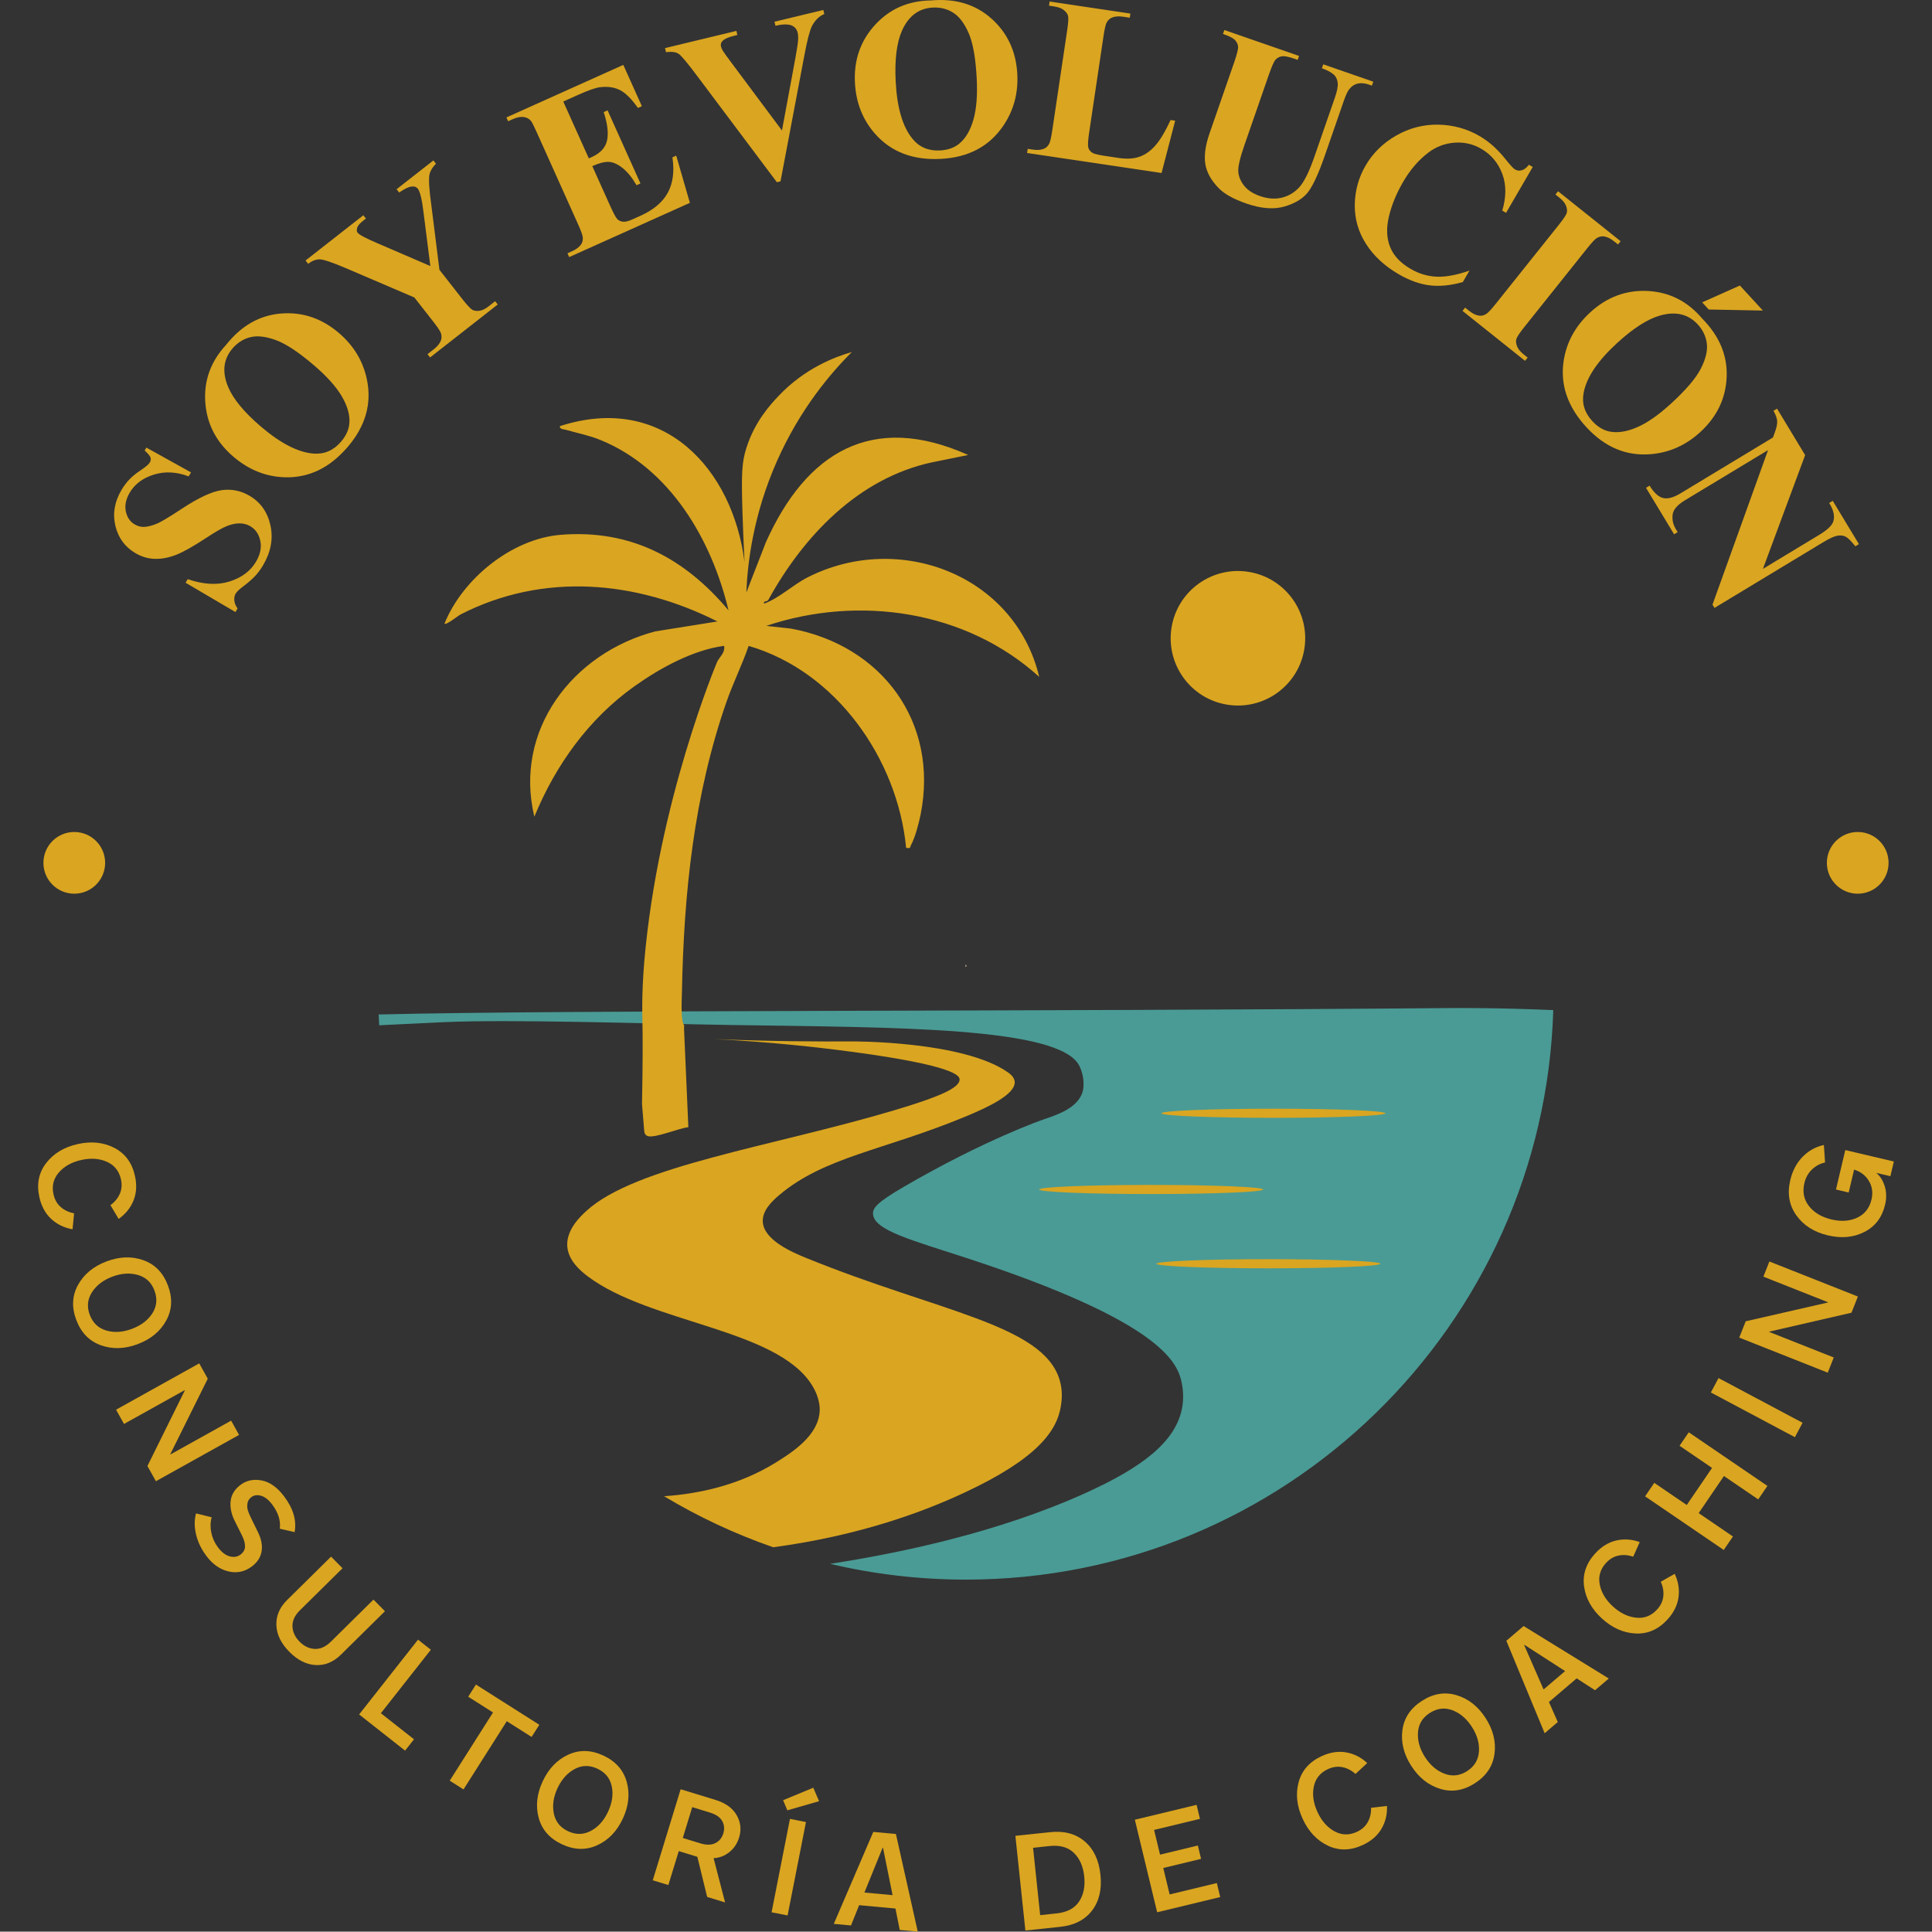 <?xml version="1.0" encoding="UTF-8"?>
<svg id="Capa_1" xmlns="http://www.w3.org/2000/svg" version="1.1" viewBox="0 0 420.378 420.295">
  <rect x="0" y="0" width="420.378" height="420.295" fill="#333333" stroke="none"/>
  <!-- Generator: Adobe Illustrator 29.5.0, SVG Export Plug-In . SVG Version: 2.1.0 Build 137)  -->
  <g>
    <circle cx="16.162" cy="187.744" r="6.714" fill="#daa520"/>
    <circle cx="404.216" cy="187.744" r="6.714" fill="#daa520"/>
  </g>
  <path d="M210.094,209.952v.39c.253-.13.253-.26,0-.39Z" fill="#988a6d"/>
  <path d="M210.112,209.989c.206.106.206.211,0,.317v-.317Z" fill="#fefefe"/>
  <path d="M210.058,209.879v.537c.348-.179.348-.358,0-.537Z" fill="#988a6d"/>
  <circle cx="269.362" cy="138.88" r="14.636" transform="translate(89.128 382.518) rotate(-80.783)" fill="#daa520"/>
  <path d="M316.4,219.333c-91.01.792-193.019.392-234,1.404.03.785.066,1.568.11,2.349,4.054-.205,9.347-.466,14.056-.678,14.611-.66,43.871.323,62.337.615,35.36.559,72.044.308,76.019,9.032,1.435,3.149.615,5.611.615,5.611-1.168,3.508-5.504,4.892-8.609,5.957,0,0-12.6,4.322-30.323,14.643-5.737,3.341-6.663,4.543-6.649,5.765.041,3.68,8.583,5.831,20.792,9.839,40.716,13.366,45.136,22.079,46.234,26.365.683,2.667.424,4.87.307,5.65-1.179,7.886-9.143,13.555-21.023,18.947-19.103,8.67-40.613,13.122-55.649,15.438,9.486,2.245,19.381,3.433,29.553,3.433,69.296,0,125.716-55.124,127.804-123.914-12.119-.536-21.577-.454-21.577-.454l.003-.002Z" fill="#4a9b95"/>
  <path d="M175.507,273.753c-3.013-1.228-9.279-3.86-9.531-7.879-.153-2.435,1.959-4.476,3.574-5.842,9.858-8.337,22.713-9.716,40.392-17.026,4.992-2.064,11.132-4.917,10.838-7.686-.101-.955-.938-1.618-1.422-1.96-9.809-6.938-34.128-6.764-34.128-6.764-6.742.048-16.956.009-29.824-.5,6.808.339,17.252,1.056,30.016,2.767,22.471,3.012,23.316,5.242,23.367,5.957.13,1.849-4.331,3.821-14.22,6.764-26.62,7.923-56.272,12.082-66.988,21.906-1.177,1.079-4.403,4.036-4.151,7.686.208,3.016,2.701,5.225,4.497,6.572,13.567,10.176,40.956,11.333,48.694,23.559,1.81,2.86,1.768,5.097,1.729,5.765-.305,5.31-5.963,8.93-9.531,11.145-7.975,4.951-16.75,6.832-24.335,7.34,7.459,4.475,15.411,8.21,23.757,11.106,19.053-2.564,32.876-7.808,41.586-11.874,15.695-7.328,20.186-13.354,21.023-18.947.156-1.046.45-3.163-.307-5.65-3.663-12.022-26.452-14.795-55.035-26.442v.003Z" fill="#daa520"/>
  <path d="M172.16,136.783l-5.426-.601c20.179-6.772,43.475-3.342,59.388,11.1-5.296-22.17-30.481-31.763-50.389-21.661-3.28,1.664-6.078,4.474-9.482,5.722-.172-.742.626-.265.941-.836,7.616-13.829,19.572-26.488,35.659-29.921l7.82-1.586c-21.013-9.409-35.276-.513-44.024,18.985l-4.257,10.946c.265-6.458,1.493-16.915,6.66-28.584,5.051-11.405,11.764-19.222,16.295-23.751-3.61,1.034-10.255,3.517-15.988,9.608-1.777,1.888-5.158,5.558-6.968,11.308-.964,3.062-1.099,5.498-.834,14.019.094,3.01.233,6.633.448,10.771-2.556-20.198-17.58-36.899-40.179-29.58-.114.697.85.671,1.347.813,2.504.712,5.044,1.204,7.469,2.194,15.211,6.21,24.212,21.73,27.876,37.069-9.523-11.349-21.275-17.638-36.471-16.436-10.692.846-21.388,9.57-25.332,19.331.376.39,2.88-1.68,3.534-2.014,18.031-9.207,38.149-7.366,55.856,1.54l-13.522,2.162c-17.923,4.703-30.845,21.444-26.315,40.324,4.619-11.243,11.857-21.338,21.814-28.407,5.572-3.956,12.691-7.861,19.473-8.771.279,1.513-1.001,2.374-1.533,3.532,0,0-12.877,30.437-15.844,65.283-.312,3.665-.396,7.139-.396,7.139-.066,2.756-.016,4.798,0,5.5.072,3.19.098,8.578-.087,18.257.159,1.933.318,3.866.478,5.799.037.539.238.996.794,1.169,1.574.49,6.878-1.779,8.815-1.941l-.913-20.715c-.022-.238-.036-.499-.034-.78.001-.239.013-.464.032-.671-.803-.911-.512-5.695-.483-7.243.404-21.385,2.601-42.774,9.65-63.026,1.451-4.168,3.423-8.125,4.864-12.289,19.016,5.514,32.408,24.601,34.262,43.924,1.103.206.771-.062,1.076-.616.884-1.606,1.708-4.759,2.078-6.608,4.015-20.113-8.447-36.808-28.149-40.456l-.003-.002Z" fill="#daa520"/>
  <ellipse cx="250.484" cy="258.816" rx="24.371" ry=".993" fill="#daa520"/>
  <ellipse cx="277.085" cy="242.236" rx="24.371" ry=".993" fill="#daa520"/>
  <ellipse cx="275.983" cy="274.976" rx="24.371" ry=".993" fill="#daa520"/>
  <g>
    <g>
      <path d="M31.85,97.392l9.711,5.394-.51.868c-2.641-1.001-5.164-1.13-7.567-.387-2.404.744-4.153,2.048-5.249,3.911-.846,1.44-1.132,2.807-.856,4.099.276,1.293.915,2.233,1.917,2.823.636.373,1.288.557,1.956.551.904-.019,1.947-.29,3.128-.812.856-.39,2.582-1.436,5.18-3.14,3.627-2.389,6.52-3.739,8.677-4.048,2.149-.294,4.17.114,6.062,1.226,2.401,1.411,3.916,3.561,4.546,6.448.63,2.888.099,5.772-1.595,8.652-.531.904-1.125,1.704-1.782,2.401s-1.596,1.503-2.818,2.419c-.681.512-1.15.987-1.407,1.424-.216.367-.303.839-.261,1.414.042.576.277,1.16.707,1.755l-.461.784-10.845-6.374.461-.784c3.415,1.172,6.445,1.342,9.089.512s4.568-2.269,5.772-4.316c.929-1.581,1.24-3.095.93-4.54-.309-1.445-1.036-2.504-2.18-3.176-.678-.398-1.44-.604-2.287-.618-.847-.013-1.772.179-2.776.577s-2.512,1.26-4.525,2.584c-2.82,1.857-5.018,3.092-6.595,3.704-1.576.613-3.102.898-4.579.857-1.476-.041-2.885-.456-4.227-1.245-2.288-1.345-3.742-3.33-4.364-5.957-.622-2.626-.182-5.218,1.32-7.773.548-.932,1.192-1.769,1.932-2.512.559-.564,1.349-1.188,2.368-1.871s1.641-1.216,1.865-1.597c.216-.367.273-.723.171-1.068-.101-.345-.529-.862-1.282-1.552l.373-.635v.002Z" fill="#daa520"/>
      <path d="M49.206,75.023c3.302-4.159,7.282-6.427,11.94-6.805,4.658-.378,8.866,1.042,12.623,4.259,3.21,2.748,5.23,6.106,6.06,10.073,1.104,5.258-.288,10.158-4.176,14.699-3.899,4.554-8.456,6.754-13.673,6.6-4.122-.122-7.856-1.616-11.203-4.482-3.757-3.217-5.794-7.177-6.112-11.881-.318-4.703,1.196-8.857,4.541-12.462h0ZM50.592,75.822c-1.981,2.314-2.307,5.087-.976,8.317,1.099,2.645,3.465,5.523,7.098,8.633,4.317,3.697,8.158,5.671,11.523,5.921,2.349.179,4.338-.684,5.968-2.588,1.097-1.281,1.703-2.618,1.815-4.009.141-1.776-.401-3.718-1.627-5.824-1.226-2.106-3.245-4.363-6.057-6.771-3.347-2.866-6.117-4.699-8.31-5.499-2.194-.8-4.045-1.011-5.555-.633-1.51.379-2.803,1.196-3.879,2.452h0Z" fill="#daa520"/>
      <path d="M94.298,34.904l.56.716c-.773.793-1.241,1.564-1.402,2.314-.221,1.047-.083,3.321.412,6.823l1.749,13.951,4.968,6.345c1.06,1.354,1.79,2.14,2.189,2.358s.907.288,1.523.212c.616-.076,1.272-.388,1.969-.933l1.47-1.151.56.716-14.722,11.525-.56-.716,1.374-1.075c.774-.606,1.28-1.221,1.52-1.845.194-.443.216-.96.066-1.55-.101-.421-.666-1.289-1.695-2.604l-4.12-5.262-14.97-6.408c-2.962-1.259-4.848-1.888-5.659-1.888s-1.641.323-2.489.966l-.56-.716,12.574-9.844.56.716-.561.439c-.761.596-1.207,1.122-1.339,1.578-.131.457-.101.808.091,1.052.363.464,1.793,1.228,4.289,2.29l11.54,4.976-1.474-11.608c-.341-2.853-.759-4.596-1.253-5.228-.273-.348-.668-.507-1.185-.477-.691.021-1.648.459-2.872,1.313l-.56-.716,8.009-6.27h-.002Z" fill="#daa520"/>
      <path d="M122.56,22.094l5.56,12.37.605-.272c1.927-.866,3.052-2.099,3.375-3.699.322-1.599.073-3.633-.749-6.101l.852-.383,7.151,15.91-.852.383c-.958-1.652-1.973-2.902-3.045-3.749-1.072-.847-2.075-1.29-3.008-1.328s-2.125.268-3.573.919l3.848,8.56c.752,1.673,1.283,2.665,1.593,2.974.31.31.712.497,1.208.561.496.065,1.177-.098,2.044-.487l1.815-.816c2.838-1.276,4.817-2.955,5.937-5.039,1.12-2.083,1.448-4.638.987-7.663l.829-.373,2.974,10.273-26.263,11.805-.373-.829,1.008-.453c.881-.396,1.521-.872,1.917-1.427.294-.384.432-.876.413-1.479.003-.432-.338-1.411-1.023-2.934l-8.984-19.989c-.618-1.374-1.035-2.202-1.25-2.482-.384-.456-.842-.735-1.373-.837-.756-.163-1.627-.023-2.613.42l-1.008.453-.373-.829,25.434-11.432,4.039,8.986-.852.383c-1.421-2.001-2.737-3.304-3.952-3.907-1.214-.603-2.639-.807-4.275-.611-.958.107-2.587.678-4.887,1.712l-3.137,1.41h0Z" fill="#daa520"/>
      <path d="M179.145,2.167l.213.884c-1.133.475-2.032,1.357-2.698,2.646-.477.958-1.022,3.068-1.634,6.332l-5.194,27.432-.788.19-17.309-23.073c-2.086-2.783-3.42-4.39-4.005-4.822-.584-.432-1.523-.568-2.815-.409l-.213-.884,15.526-3.74.213.884-.525.127c-1.401.338-2.315.743-2.74,1.216-.309.327-.407.722-.296,1.183.069.287.214.61.436.969.221.36.903,1.303,2.046,2.83l10.786,14.46,2.944-15.897c.346-1.92.536-3.195.569-3.827.033-.631,0-1.154-.1-1.568-.115-.478-.344-.869-.687-1.174s-.785-.493-1.324-.566c-.75-.106-1.69-.022-2.821.25l-.213-.884,10.629-2.56h0Z" fill="#daa520"/>
      <path d="M202.587.093c5.29-.471,9.676.852,13.158,3.968,3.483,3.116,5.352,7.144,5.608,12.084.219,4.22-.824,7.997-3.128,11.331-3.051,4.423-7.562,6.788-13.532,7.097-5.987.31-10.721-1.478-14.202-5.365-2.751-3.072-4.24-6.808-4.468-11.208-.256-4.94,1.212-9.145,4.402-12.615,3.191-3.47,7.245-5.234,12.162-5.292ZM202.963,1.648c-3.042.158-5.277,1.832-6.702,5.021-1.16,2.619-1.616,6.316-1.369,11.092.294,5.676,1.509,9.82,3.645,12.432,1.488,1.826,3.484,2.673,5.987,2.544,1.685-.087,3.07-.569,4.157-1.445,1.385-1.121,2.419-2.852,3.101-5.192.682-2.339.928-5.358.736-9.055-.228-4.4-.807-7.671-1.738-9.812-.931-2.141-2.054-3.629-3.368-4.463-1.314-.834-2.798-1.208-4.449-1.123h0Z" fill="#daa520"/>
      <path d="M255.703,26.264l-2.962,11.382-29.258-4.358.134-.899,1.094.163c.956.142,1.751.087,2.385-.166.455-.164.837-.505,1.146-1.022.236-.362.477-1.37.723-3.022l3.228-21.676c.251-1.685.319-2.751.203-3.199s-.421-.87-.917-1.267-1.205-.664-2.129-.801l-1.094-.163.134-.899,17.569,2.617-.134.899-1.434-.214c-.956-.142-1.751-.087-2.385.167-.455.164-.845.504-1.17,1.018-.236.362-.477,1.37-.723,3.022l-3.127,20.996c-.251,1.685-.314,2.773-.188,3.263.126.491.455.892.988,1.203.383.206,1.353.425,2.908.657l2.746.409c1.75.261,3.253.17,4.512-.272,1.258-.442,2.411-1.264,3.46-2.466,1.048-1.201,2.146-3.042,3.294-5.521l.996.148h0Z" fill="#daa520"/>
      <path d="M266.405,6.533l16.248,5.636-.298.859-.812-.282c-1.223-.424-2.107-.588-2.651-.491-.545.097-.992.336-1.341.718s-.835,1.47-1.458,3.265l-5.346,15.413c-.977,2.817-1.411,4.755-1.302,5.815.109,1.061.546,2.062,1.312,3.003.766.942,1.891,1.67,3.377,2.185,1.702.59,3.286.711,4.751.361s2.729-1.095,3.792-2.234c1.062-1.14,2.174-3.381,3.333-6.723l4.452-12.836c.488-1.408.69-2.465.606-3.171-.085-.706-.311-1.252-.679-1.64-.573-.597-1.494-1.116-2.763-1.556l.298-.859,10.886,3.776-.298.859-.65-.225c-.882-.306-1.679-.383-2.39-.231-.712.152-1.322.538-1.832,1.159-.373.426-.782,1.28-1.228,2.565l-4.146,11.954c-1.283,3.699-2.452,6.283-3.509,7.754-1.056,1.471-2.768,2.568-5.133,3.29-2.366.722-5.181.517-8.446-.615-2.724-.945-4.702-2.038-5.935-3.281-1.684-1.693-2.675-3.459-2.974-5.296s.005-4.063.912-6.679l5.346-15.413c.628-1.811.918-2.971.87-3.482-.048-.511-.274-.983-.678-1.418-.404-.435-1.274-.875-2.61-1.321l.298-.859h-.002Z" fill="#daa520"/>
      <path d="M333.504,36.329l-5.804,9.983-.828-.482c.891-2.968.891-5.639-.001-8.015-.893-2.375-2.415-4.189-4.567-5.44-1.798-1.046-3.749-1.488-5.85-1.327-2.102.161-3.986.875-5.651,2.143-2.135,1.62-3.964,3.739-5.487,6.359-1.498,2.577-2.537,5.114-3.116,7.609-.58,2.496-.49,4.688.268,6.578s2.241,3.477,4.45,4.761c1.812,1.054,3.703,1.623,5.672,1.706,1.969.084,4.353-.358,7.152-1.327l-1.445,2.485c-2.594.747-4.986.99-7.175.731-2.189-.26-4.452-1.068-6.788-2.426-3.073-1.786-5.444-3.989-7.114-6.608-1.67-2.619-2.482-5.459-2.435-8.521.046-3.061.827-5.895,2.341-8.5,1.597-2.747,3.83-4.935,6.7-6.563,2.869-1.628,5.921-2.412,9.154-2.351s6.223.889,8.97,2.487c2.025,1.177,3.908,2.859,5.649,5.046,1.006,1.267,1.686,2.004,2.04,2.209.453.263.943.326,1.469.186.526-.139,1.049-.541,1.568-1.206l.828.481v.002Z" fill="#daa520"/>
      <path d="M332.398,77.805l-.567.71-13.611-10.871.567-.71.864.69c.755.603,1.47.954,2.146,1.053.476.087.977-.016,1.504-.308.386-.195,1.1-.945,2.143-2.25l13.677-17.124c1.063-1.331,1.657-2.219,1.782-2.664s.073-.964-.157-1.556-.709-1.179-1.438-1.762l-.864-.69.567-.71,13.611,10.871-.567.71-.864-.69c-.755-.603-1.47-.954-2.146-1.053-.476-.086-.984.011-1.523.293-.386.195-1.1.945-2.143,2.25l-13.677,17.124c-1.063,1.331-1.654,2.222-1.773,2.672-.119.45-.063.971.166,1.563.229.592.709,1.179,1.438,1.762l.864.69h.001Z" fill="#daa520"/>
      <path d="M370.376,69.32c3.733,3.777,5.508,8,5.325,12.67s-2.097,8.677-5.741,12.021c-3.113,2.857-6.689,4.46-10.726,4.809-5.353.466-10.05-1.503-14.092-5.908-4.053-4.417-5.691-9.205-4.913-14.365.615-4.077,2.546-7.605,5.792-10.585,3.644-3.344,7.82-4.893,12.528-4.645,4.707.248,8.65,2.249,11.828,6.002h-.001ZM369.416,70.6c-2.06-2.245-4.774-2.9-8.14-1.966-2.758.774-5.898,2.779-9.422,6.012-4.188,3.843-6.607,7.42-7.259,10.73-.459,2.31.16,4.389,1.854,6.235,1.141,1.243,2.395,2.004,3.762,2.283,1.747.353,3.739.047,5.978-.917,2.238-.965,4.721-2.698,7.448-5.202,3.246-2.979,5.398-5.51,6.455-7.591,1.057-2.082,1.488-3.895,1.294-5.439-.195-1.544-.851-2.926-1.97-4.145h0ZM383.579,67.573l-11.78-.227-1.429-1.557,8.208-3.665,5,5.448h0Z" fill="#daa520"/>
      <path d="M392.774,99.026l-9.185,24.753,12.26-7.407c1.71-1.033,2.718-1.977,3.025-2.832.406-1.164.117-2.53-.868-4.097l.778-.47,5.692,9.421-.778.47c-.883-1.113-1.572-1.801-2.067-2.067-.495-.265-1.09-.346-1.783-.243-.694.103-1.713.561-3.059,1.375l-23.741,14.344-.432-.715,12.091-33.627-18.127,10.952c-1.64.991-2.521,2.035-2.643,3.132s.11,2.13.694,3.097l.407.673-.778.47-6.111-10.115.778-.47c.962,1.562,1.946,2.46,2.949,2.696s2.262-.104,3.776-1.019l20.124-12.158.389-1.067c.393-1.06.568-1.893.527-2.5s-.311-1.353-.807-2.239l.778-.47,6.111,10.115v-.002Z" fill="#daa520"/>
    </g>
    <g>
      <path d="M26.312,256.588c-.406-1.81-1.428-3.076-3.065-3.801-1.637-.724-3.497-.853-5.578-.386-2.082.467-3.708,1.378-4.878,2.733-1.171,1.355-1.553,2.936-1.146,4.746.259,1.155.787,2.078,1.584,2.768s1.761,1.141,2.891,1.353l-.334,3.472c-1.823-.319-3.372-1.068-4.645-2.248-1.273-1.18-2.13-2.752-2.57-4.715-.639-2.849-.153-5.324,1.461-7.425,1.613-2.101,3.9-3.483,6.86-4.148,2.96-.664,5.618-.392,7.975.818,2.356,1.21,3.854,3.239,4.494,6.088.441,1.963.338,3.75-.309,5.362-.647,1.611-1.726,2.95-3.238,4.017l-1.786-2.996c.932-.674,1.61-1.494,2.036-2.459.425-.965.508-2.025.249-3.18h0Z" fill="#daa520"/>
      <path d="M36.162,287.34c-1.29,2.344-3.354,4.051-6.193,5.122s-5.516,1.152-8.033.245c-2.517-.908-4.295-2.74-5.335-5.496-1.04-2.757-.914-5.303.38-7.637,1.293-2.334,3.359-4.037,6.198-5.108s5.514-1.157,8.027-.259,4.29,2.726,5.33,5.483c1.04,2.756.915,5.307-.375,7.65h.001ZM30.004,277.414c-1.736-.497-3.592-.372-5.57.374-1.978.746-3.455,1.879-4.429,3.398-.975,1.52-1.131,3.158-.467,4.916.663,1.758,1.859,2.892,3.59,3.401s3.593.388,5.589-.365c2.014-.76,3.5-1.897,4.456-3.409.956-1.513,1.1-3.157.43-4.933-.663-1.758-1.863-2.886-3.598-3.383h-.001Z" fill="#daa520"/>
      <path d="M25.254,306.732l18.097-10.079,1.857,3.335-8.157,16.432.029.052,13.211-7.358,1.728,3.102-18.097,10.079-1.843-3.309,8.142-16.458-.029-.052-13.211,7.358-1.728-3.102h.001Z" fill="#daa520"/>
      <path d="M44.937,338.593c-1.137-1.506-1.899-3.087-2.284-4.743-.385-1.656-.384-3.174.004-4.554l3.398.846c-.293,1.074-.317,2.196-.072,3.364.244,1.168.724,2.226,1.439,3.173.811,1.074,1.667,1.73,2.568,1.968.901.237,1.679.109,2.334-.385.639-.482.968-1.058.989-1.728.021-.669-.183-1.449-.611-2.34l-1.602-3.203c-.772-1.543-1.078-3.005-.918-4.387s.874-2.551,2.141-3.508c1.299-.98,2.831-1.306,4.597-.975,1.766.33,3.398,1.486,4.894,3.467,1.997,2.645,2.759,5.239,2.286,7.782l-3.219-.743c.216-1.76-.337-3.516-1.66-5.268-.775-1.027-1.58-1.66-2.412-1.899-.833-.24-1.539-.14-2.118.297-.486.367-.77.83-.853,1.388s-.043,1.083.119,1.575c.162.491.414,1.078.756,1.759l1.457,2.977c.721,1.504.967,2.888.739,4.153-.228,1.265-.924,2.337-2.09,3.217-1.535,1.159-3.227,1.526-5.074,1.102-1.848-.424-3.451-1.536-4.809-3.335h.001Z" fill="#daa520"/>
      <path d="M63.638,353.873c.043,1.219.556,2.327,1.54,3.324s2.085,1.524,3.303,1.583c1.218.059,2.387-.464,3.507-1.569l9.278-9.158,2.494,2.527-9.561,9.438c-1.643,1.621-3.479,2.38-5.508,2.276-2.029-.104-3.945-1.069-5.746-2.894-1.802-1.825-2.738-3.757-2.808-5.794-.071-2.037.709-3.859,2.338-5.467l9.561-9.437,2.495,2.527-9.278,9.158c-1.12,1.105-1.658,2.267-1.615,3.486h0Z" fill="#daa520"/>
      <path d="M78.141,373.042l12.814-16.275,2.79,2.197-10.873,13.811,7.208,5.675-1.94,2.465-9.998-7.871v-.002Z" fill="#daa520"/>
      <path d="M97.856,387.452l9.418-14.842-5.397-3.425,1.681-2.648,13.792,8.752-1.681,2.648-5.397-3.425-9.418,14.842-2.998-1.903h0Z" fill="#daa520"/>
      <path d="M136.368,387.722c.716,2.578.433,5.241-.849,7.991s-3.139,4.68-5.573,5.79c-2.434,1.11-4.987,1.042-7.657-.202-2.671-1.245-4.36-3.154-5.066-5.727-.707-2.573-.419-5.235.862-7.985,1.282-2.75,3.135-4.682,5.56-5.796,2.425-1.114,4.973-1.049,7.644.196,2.67,1.245,4.364,3.156,5.079,5.733h0ZM125.026,384.927c-1.589.858-2.829,2.245-3.722,4.161-.893,1.916-1.157,3.758-.792,5.526s1.399,3.049,3.102,3.843c1.703.793,3.351.768,4.944-.076,1.593-.845,2.841-2.234,3.742-4.168.909-1.951,1.177-3.803.804-5.553s-1.42-3.027-3.141-3.829c-1.703-.794-3.349-.761-4.938.096h.001Z" fill="#daa520"/>
      <path d="M142.033,409.12l6.068-19.805,7.58,2.323c2.19.671,3.725,1.775,4.604,3.314.88,1.539,1.063,3.147.549,4.826-.419,1.369-1.148,2.455-2.186,3.259-1.038.804-2.165,1.228-3.38,1.272l2.502,9.634-3.905-1.196-2.129-8.73-4.046-1.24-2.262,7.385-3.395-1.04v-.002ZM148.566,399.918l3.82,1.17c1.301.399,2.384.385,3.247-.042.863-.427,1.445-1.13,1.746-2.111.3-.981.221-1.882-.239-2.704s-1.341-1.432-2.642-1.831l-3.876-1.188-2.054,6.706h-.002Z" fill="#daa520"/>
      <path d="M167.885,416.09l4.001-20.324,3.484.686-4.001,20.324-3.484-.686ZM171.317,393.904l-.924-2.203,6.567-2.718,1.262,2.933-6.906,1.988h.001Z" fill="#daa520"/>
      <path d="M195.773,419.933l-.936-4.663-7.897-.729-1.775,4.413-3.742-.346,8.594-20.009,4.921.454,4.754,21.241-3.919-.362h0ZM192.045,402.055l-3.96,9.738,6.129.566-2.08-10.296-.088-.008h0Z" fill="#daa520"/>
      <path d="M223.109,420.053l-2.173-20.6,7.571-.799c3.059-.323,5.563.347,7.512,2.01,1.949,1.663,3.091,4.08,3.425,7.251.335,3.172-.278,5.774-1.837,7.806-1.559,2.033-3.868,3.21-6.927,3.533l-7.571.799h0ZM226.327,416.708l3.59-.379c2.256-.238,3.877-1.091,4.863-2.559.986-1.468,1.363-3.296,1.133-5.483-.231-2.186-.981-3.895-2.252-5.125s-3.034-1.727-5.29-1.489l-3.59.379,1.546,14.655h0Z" fill="#daa520"/>
      <path d="M251.782,416.085l-4.855-20.137,13.434-3.239.735,3.049-9.982,2.407,1.297,5.379,8.227-1.984.7,2.905-8.227,1.984,1.387,5.753,10.27-2.476.735,3.049-13.722,3.308v.002Z" fill="#daa520"/>
      <path d="M288.946,384.936c-1.684.776-2.709,2.04-3.075,3.793-.365,1.753-.102,3.598.791,5.535.893,1.938,2.124,3.337,3.694,4.198s3.196.903,4.881.127c1.075-.495,1.867-1.205,2.375-2.129.508-.923.747-1.96.717-3.111l3.465-.4c.07,1.85-.338,3.521-1.226,5.012-.887,1.492-2.245,2.659-4.072,3.501-2.652,1.222-5.174,1.264-7.566.127s-4.223-3.084-5.492-5.839c-1.27-2.756-1.56-5.412-.87-7.969.689-2.557,2.36-4.447,5.012-5.669,1.828-.842,3.596-1.115,5.307-.821,1.711.295,3.246,1.07,4.606,2.325l-2.555,2.374c-.855-.77-1.798-1.262-2.831-1.476-1.032-.214-2.086-.073-3.161.422h0Z" fill="#daa520"/>
      <path d="M316.945,368.854c2.562.769,4.665,2.429,6.308,4.98,1.643,2.551,2.284,5.151,1.925,7.802s-1.777,4.774-4.254,6.369c-2.477,1.596-4.993,2.006-7.547,1.231-2.554-.775-4.652-2.437-6.295-4.988s-2.289-5.149-1.938-7.794c.351-2.645,1.765-4.766,4.242-6.362,2.477-1.595,4.997-2.008,7.559-1.239h0ZM308.533,376.958c-.122,1.801.39,3.59,1.535,5.368,1.145,1.777,2.562,2.983,4.252,3.617,1.691.634,3.325.443,4.905-.575,1.579-1.017,2.437-2.425,2.572-4.224.135-1.799-.374-3.595-1.53-5.388-1.166-1.81-2.589-3.024-4.269-3.641-1.68-.618-3.318-.413-4.914.615-1.58,1.017-2.43,2.427-2.552,4.228h.001Z" fill="#daa520"/>
      <path d="M347.057,367.774l-3.993-2.583-6.033,5.148,1.923,4.35-2.859,2.439-8.335-20.118,3.759-3.208,18.533,11.417-2.994,2.555h-.001ZM331.65,357.969l4.212,9.632,4.682-3.995-8.827-5.695-.068.058h0Z" fill="#daa520"/>
      <path d="M349.436,340.093c-1.247,1.373-1.695,2.937-1.347,4.693.349,1.756,1.313,3.351,2.893,4.785,1.579,1.434,3.26,2.24,5.041,2.419,1.781.179,3.295-.419,4.542-1.792.796-.876,1.247-1.839,1.353-2.888.107-1.049-.079-2.097-.556-3.143l3.032-1.724c.788,1.675,1.065,3.372.833,5.093-.233,1.721-1.026,3.325-2.379,4.815-1.963,2.162-4.267,3.187-6.914,3.075-2.647-.111-5.093-1.186-7.339-3.226s-3.552-4.371-3.917-6.994.433-5.016,2.396-7.178c1.353-1.49,2.874-2.433,4.564-2.831,1.69-.397,3.406-.285,5.148.338l-1.423,3.184c-1.088-.374-2.148-.458-3.182-.251s-1.949.749-2.744,1.625h-.001Z" fill="#daa520"/>
      <path d="M375.065,337.253l-17.115-11.668,2-2.934,7.066,4.817,5.501-8.069-7.066-4.817,2-2.934,17.115,11.668-2,2.934-7.458-5.084-5.5,8.069,7.457,5.084-2,2.934Z" fill="#daa520"/>
      <path d="M390.548,312.712l-18.288-9.727,1.668-3.135,18.288,9.727-1.668,3.135Z" fill="#daa520"/>
      <path d="M397.695,298.672l-19.26-7.626,1.405-3.549,17.883-4.091.022-.055-14.059-5.567,1.307-3.302,19.259,7.625-1.394,3.522-17.894,4.118-.022.055,14.059,5.567-1.307,3.302h.001Z" fill="#daa520"/>
      <path d="M408.331,255.217l-.014.058c.798.656,1.391,1.603,1.778,2.842.387,1.239.411,2.58.07,4.024-.644,2.734-2.137,4.703-4.477,5.906-2.34,1.202-4.989,1.455-7.946.759-3.015-.71-5.307-2.163-6.878-4.358-1.57-2.195-2.013-4.747-1.328-7.654.484-2.054,1.379-3.749,2.684-5.083,1.305-1.334,2.849-2.192,4.634-2.571l.251,3.799c-1.104.248-2.059.765-2.867,1.55s-1.351,1.764-1.627,2.938c-.454,1.925-.114,3.6,1.017,5.025,1.132,1.425,2.759,2.387,4.883,2.888,2.124.5,3.996.367,5.615-.399,1.62-.766,2.647-2.073,3.082-3.921.354-1.501.167-2.856-.56-4.063s-1.802-2.03-3.222-2.466l-1.174,4.982-2.765-.651,2.022-8.583,10.571,2.49-.753,3.197-2.995-.706v-.003Z" fill="#daa520"/>
    </g>
  </g>
</svg>